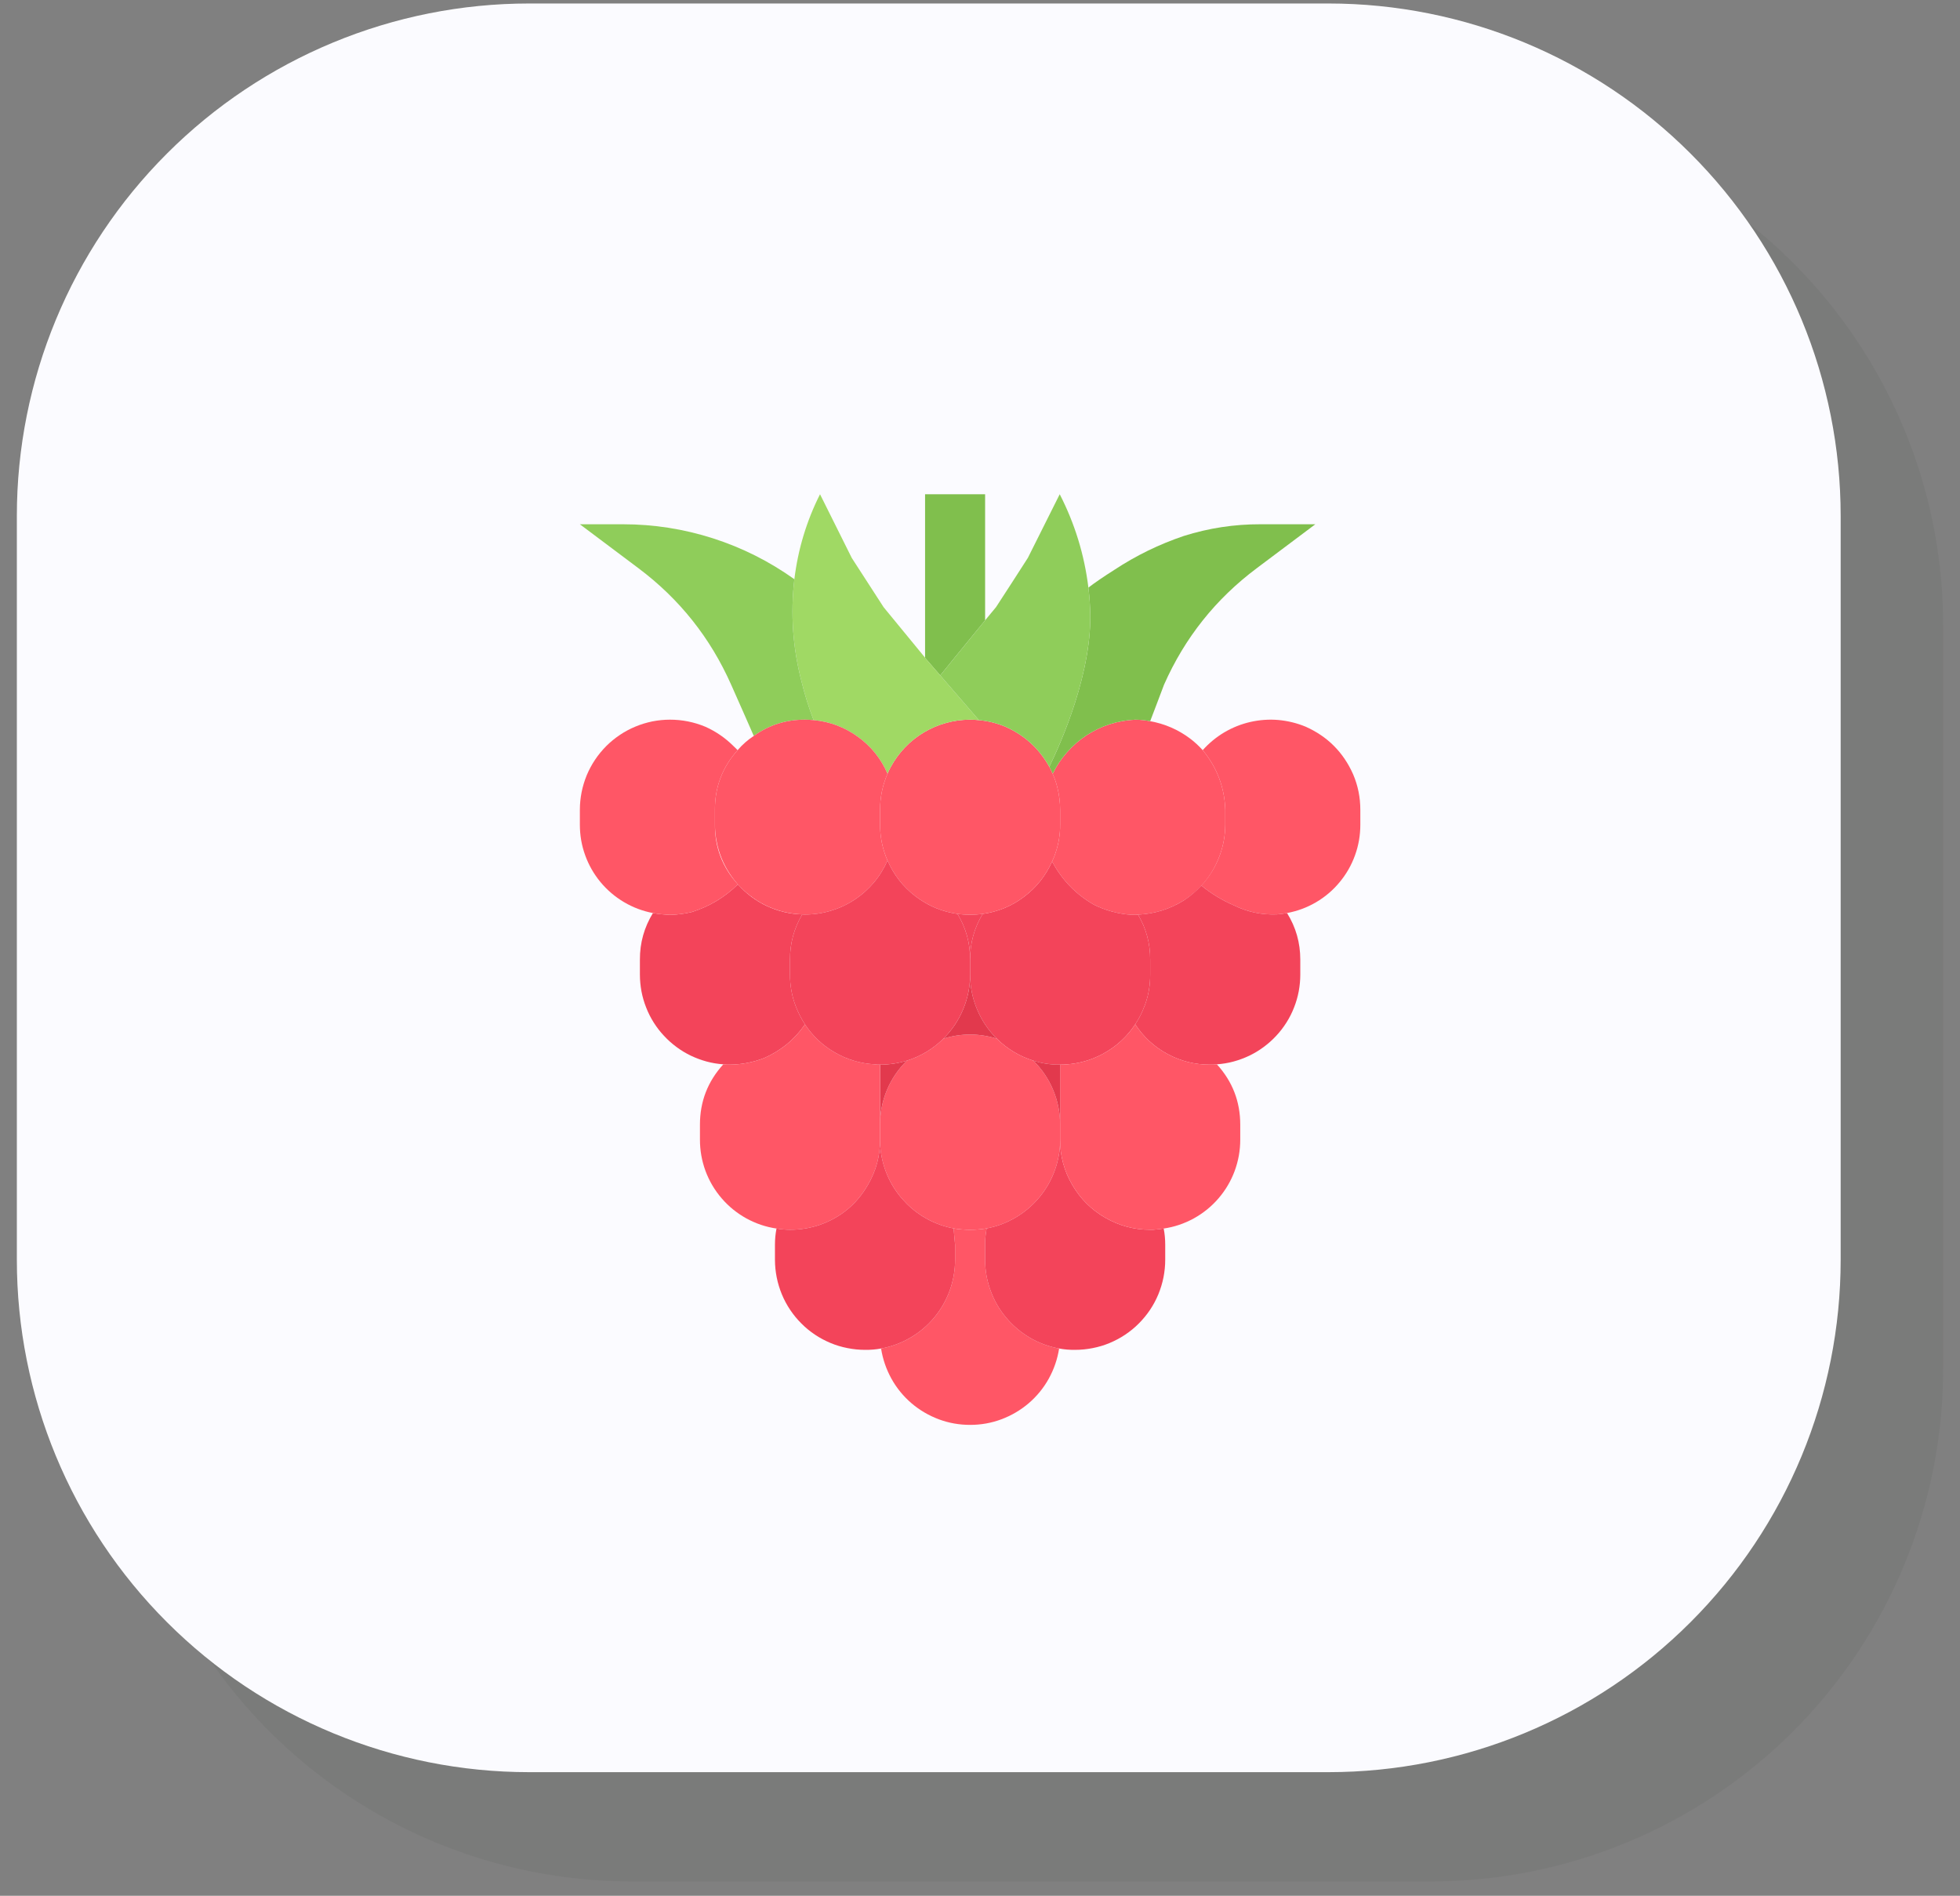 <svg xmlns="http://www.w3.org/2000/svg" xmlns:xlink="http://www.w3.org/1999/xlink" width="152" viewBox="0 0 114 110.25" height="147" preserveAspectRatio="xMidYMid meet"><rect x="0" y="0" width="114" height="110.25" fill="#808080" stroke="none"/><defs><filter x="0%" y="0%" width="100%" height="100%" id="05c3c87119"></filter><clipPath id="f2686cf6bb"><path d="M 6 6 L 113.613 6 L 113.613 109.504 L 6 109.504 Z M 6 6 " clip-rule="nonzero"></path></clipPath><mask id="811569a847"><g filter="url(#05c3c87119)"><rect x="-11.4" width="136.8" fill="#000000" y="-11.025" height="132.3" fill-opacity="0.067"></rect></g></mask><clipPath id="937b91cead"><path d="M 0.938 0.559 L 107.02 0.559 L 107.02 103.414 L 0.938 103.414 Z M 0.938 0.559 " clip-rule="nonzero"></path></clipPath><clipPath id="cd1c0b6d6d"><path d="M 30.734 0.559 L 77.223 0.559 C 85.125 0.559 92.703 3.699 98.293 9.285 C 103.879 14.875 107.02 22.453 107.02 30.355 L 107.02 73.617 C 107.02 81.52 103.879 89.098 98.293 94.688 C 92.703 100.273 85.125 103.414 77.223 103.414 L 30.734 103.414 C 22.832 103.414 15.254 100.273 9.668 94.688 C 4.078 89.098 0.938 81.52 0.938 73.617 L 0.938 30.355 C 0.938 22.453 4.078 14.875 9.668 9.285 C 15.254 3.699 22.832 0.559 30.734 0.559 " clip-rule="nonzero"></path></clipPath><clipPath id="471a8ccc25"><rect x="0" width="108" y="0" height="104"></rect></clipPath><clipPath id="838d7cf6dd"><path d="M 0.98 0.203 L 107.059 0.203 L 107.059 103.059 L 0.98 103.059 Z M 0.98 0.203 " clip-rule="nonzero"></path></clipPath><clipPath id="7f35505664"><path d="M 30.777 0.203 L 77.262 0.203 C 85.164 0.203 92.746 3.344 98.332 8.934 C 103.922 14.52 107.059 22.098 107.059 30.004 L 107.059 73.262 C 107.059 81.164 103.922 88.746 98.332 94.332 C 92.746 99.922 85.164 103.059 77.262 103.059 L 30.777 103.059 C 22.875 103.059 15.293 99.922 9.707 94.332 C 4.117 88.746 0.98 81.164 0.98 73.262 L 0.98 30.004 C 0.98 22.098 4.117 14.52 9.707 8.934 C 15.293 3.344 22.875 0.203 30.777 0.203 " clip-rule="nonzero"></path></clipPath></defs><g clip-path="url(#f2686cf6bb)"><g mask="url(#811569a847)"><g transform="matrix(1, 0, 0, 1, 6, 6)"><g clip-path="url(#471a8ccc25)"><g clip-path="url(#937b91cead)"><g clip-path="url(#cd1c0b6d6d)"><path fill="#2d372b" d="M 0.938 0.559 L 107.02 0.559 L 107.02 103.414 L 0.938 103.414 Z M 0.938 0.559 " fill-opacity="1" fill-rule="nonzero"></path></g></g></g></g></g></g><g clip-path="url(#838d7cf6dd)"><g clip-path="url(#7f35505664)"><path fill="#fbfbff" d="M 0.98 0.203 L 107.059 0.203 L 107.059 103.059 L 0.98 103.059 Z M 0.98 0.203 " fill-opacity="1" fill-rule="nonzero"></path></g></g><path fill="#ff5666" d="M 66.898 41.941 C 67.754 42.094 68.527 42.43 69.223 42.953 C 69.488 43.152 69.73 43.379 69.953 43.625 C 70.785 44.633 71.223 45.785 71.266 47.09 L 71.266 47.965 C 71.262 48.574 71.156 49.164 70.949 49.734 C 70.543 50.844 69.844 51.719 68.855 52.363 C 68.039 52.871 67.152 53.145 66.191 53.191 C 66.137 53.199 66.082 53.203 66.027 53.203 C 65.84 53.203 65.652 53.191 65.469 53.168 C 64.828 53.086 64.215 52.902 63.633 52.617 C 62.582 52.016 61.77 51.18 61.199 50.109 L 61.191 50.102 C 61.277 49.926 61.352 49.742 61.41 49.551 C 61.578 49.035 61.664 48.508 61.66 47.965 L 61.66 47.09 C 61.66 46.648 61.605 46.211 61.496 45.781 C 61.43 45.512 61.34 45.254 61.227 45.004 C 61.445 44.551 61.723 44.133 62.059 43.754 C 62.391 43.375 62.77 43.043 63.191 42.766 C 63.613 42.488 64.066 42.273 64.547 42.117 C 65.027 41.965 65.52 41.875 66.027 41.852 C 66.32 41.855 66.609 41.883 66.898 41.941 Z M 66.898 41.941 " fill-opacity="1" fill-rule="nonzero"></path><path fill="#f3445a" d="M 61.199 50.109 C 61.77 51.18 62.582 52.016 63.633 52.617 C 64.215 52.902 64.828 53.086 65.469 53.168 C 65.652 53.191 65.84 53.203 66.027 53.203 C 66.082 53.203 66.137 53.199 66.191 53.191 C 66.668 53.996 66.902 54.867 66.898 55.805 L 66.898 56.676 C 66.902 57.285 66.801 57.875 66.594 58.449 C 66.586 58.469 66.578 58.488 66.566 58.508 C 66.43 58.883 66.25 59.234 66.027 59.566 C 65.695 60.07 65.285 60.504 64.805 60.867 C 63.871 61.555 62.824 61.906 61.66 61.914 C 61.129 61.922 60.605 61.844 60.098 61.68 C 59.293 61.426 58.59 61.004 57.988 60.414 L 57.988 60.402 L 57.977 60.402 C 57.48 59.91 57.098 59.344 56.828 58.695 C 56.559 58.051 56.422 57.375 56.426 56.676 L 56.426 55.805 C 56.418 54.848 56.664 53.965 57.156 53.148 C 58.047 53.023 58.852 52.691 59.566 52.148 C 60.285 51.605 60.824 50.926 61.191 50.102 Z M 61.199 50.109 " fill-opacity="1" fill-rule="nonzero"></path><path fill="#80bf4d" d="M 66.027 41.852 C 65.52 41.875 65.027 41.965 64.547 42.117 C 64.066 42.273 63.613 42.488 63.191 42.766 C 62.77 43.043 62.391 43.375 62.059 43.754 C 61.723 44.133 61.445 44.551 61.227 45.004 C 61.164 44.848 61.094 44.715 61.031 44.594 C 61.707 43.199 63.566 39.059 63.406 35.43 C 63.383 34.801 63.305 34.172 63.305 34.172 C 63.68 33.883 64.191 33.535 64.812 33.141 C 66.074 32.309 67.422 31.652 68.855 31.168 C 70.305 30.711 71.789 30.484 73.309 30.488 L 76.504 30.488 L 73.098 33.043 C 70.707 34.832 68.91 37.09 67.703 39.82 C 67.434 40.527 67.172 41.234 66.898 41.941 C 66.609 41.883 66.32 41.855 66.027 41.852 Z M 66.027 41.852 " fill-opacity="1" fill-rule="nonzero"></path><path fill="#ff5666" d="M 55.551 72.391 C 55.523 72.074 55.488 71.754 55.465 71.438 C 56.105 71.543 56.742 71.543 57.383 71.438 C 57.375 71.48 57.367 71.543 57.359 71.605 C 57.316 71.863 57.293 72.125 57.297 72.391 L 57.297 73.262 C 57.297 73.875 57.402 74.473 57.613 75.047 C 57.82 75.625 58.121 76.148 58.516 76.621 C 58.91 77.094 59.371 77.48 59.898 77.793 C 60.43 78.102 60.996 78.312 61.602 78.422 C 61.504 79.039 61.305 79.621 61.004 80.168 C 60.699 80.719 60.309 81.195 59.836 81.602 C 59.359 82.008 58.828 82.32 58.242 82.539 C 57.656 82.758 57.051 82.863 56.426 82.863 C 55.797 82.863 55.191 82.758 54.605 82.539 C 54.02 82.32 53.488 82.008 53.012 81.602 C 52.539 81.195 52.148 80.719 51.844 80.168 C 51.543 79.621 51.344 79.039 51.246 78.422 C 51.852 78.312 52.418 78.102 52.949 77.793 C 53.48 77.484 53.941 77.094 54.336 76.621 C 54.727 76.152 55.027 75.625 55.238 75.051 C 55.445 74.473 55.551 73.875 55.551 73.262 Z M 55.551 72.391 " fill-opacity="1" fill-rule="nonzero"></path><path fill="#80bf4d" d="M 55.523 38.246 C 55.246 38.59 54.965 38.938 54.688 39.277 C 54.391 38.938 54.102 38.598 53.805 38.258 L 53.805 28.742 L 57.297 28.742 L 57.297 36.074 Z M 55.523 38.246 " fill-opacity="1" fill-rule="nonzero"></path><path fill="#ff5666" d="M 55.465 71.438 C 54.945 71.34 54.449 71.168 53.98 70.918 C 53.516 70.672 53.094 70.359 52.719 69.984 C 52.348 69.609 52.035 69.191 51.789 68.723 C 51.543 68.254 51.371 67.758 51.273 67.238 C 51.211 66.922 51.184 66.602 51.188 66.277 L 51.188 65.406 C 51.184 64.703 51.32 64.031 51.59 63.383 C 51.863 62.738 52.25 62.168 52.75 61.68 C 53.555 61.426 54.258 61.004 54.859 60.414 L 54.859 60.402 L 54.871 60.402 C 55.906 60.082 56.941 60.082 57.977 60.402 L 57.988 60.402 L 57.988 60.414 C 58.59 61.004 59.293 61.426 60.098 61.68 C 60.109 61.695 60.117 61.695 60.125 61.703 C 60.617 62.195 60.996 62.762 61.262 63.402 C 61.527 64.043 61.66 64.711 61.66 65.406 L 61.66 66.277 C 61.664 66.602 61.637 66.922 61.574 67.238 C 61.477 67.758 61.305 68.254 61.059 68.723 C 60.812 69.191 60.5 69.609 60.129 69.984 C 59.754 70.359 59.332 70.672 58.867 70.918 C 58.398 71.168 57.902 71.34 57.383 71.438 C 56.742 71.543 56.105 71.543 55.465 71.438 Z M 55.465 71.438 " fill-opacity="1" fill-rule="nonzero"></path><path fill="#ff5666" d="M 55.691 53.148 C 54.789 53.02 53.977 52.68 53.25 52.125 C 52.527 51.574 51.984 50.879 51.621 50.043 C 51.551 49.887 51.492 49.727 51.438 49.562 C 51.27 49.043 51.188 48.508 51.188 47.965 L 51.188 47.09 C 51.188 46.363 51.332 45.664 51.621 44.996 C 51.676 44.863 51.734 44.734 51.805 44.613 C 52.031 44.195 52.305 43.816 52.633 43.473 C 52.961 43.129 53.328 42.836 53.734 42.594 C 54.141 42.352 54.57 42.168 55.027 42.043 C 55.484 41.914 55.949 41.852 56.426 41.852 C 56.594 41.852 56.762 41.859 56.93 41.879 C 57.465 41.926 57.98 42.055 58.477 42.262 C 59.586 42.754 60.441 43.531 61.031 44.594 C 61.094 44.715 61.164 44.848 61.227 45.004 C 61.34 45.254 61.43 45.512 61.496 45.781 C 61.605 46.211 61.66 46.648 61.66 47.09 L 61.66 47.965 C 61.664 48.508 61.578 49.035 61.41 49.551 C 61.352 49.742 61.277 49.926 61.191 50.102 C 60.824 50.926 60.285 51.605 59.566 52.148 C 58.852 52.691 58.047 53.023 57.156 53.148 C 56.668 53.219 56.18 53.219 55.691 53.148 Z M 55.691 53.148 " fill-opacity="1" fill-rule="nonzero"></path><path fill="#a0d964" d="M 56.426 41.852 C 55.949 41.852 55.484 41.914 55.027 42.043 C 54.57 42.168 54.141 42.352 53.734 42.594 C 53.328 42.836 52.961 43.129 52.633 43.473 C 52.305 43.816 52.031 44.195 51.805 44.613 C 51.734 44.734 51.676 44.863 51.621 44.996 C 51.242 44.121 50.668 43.406 49.898 42.848 C 49.125 42.289 48.266 41.965 47.32 41.879 L 47.32 41.871 C 47.039 41.141 46.805 40.395 46.621 39.637 C 46.109 37.676 45.969 35.691 46.203 33.684 C 46.414 31.949 46.91 30.301 47.695 28.742 L 49.543 32.449 C 50.164 33.41 50.777 34.363 51.395 35.312 L 53.805 38.246 L 53.805 38.258 C 54.102 38.598 54.391 38.938 54.688 39.277 C 55.438 40.141 56.188 41.008 56.93 41.871 L 56.93 41.879 C 56.762 41.859 56.594 41.852 56.426 41.852 Z M 56.426 41.852 " fill-opacity="1" fill-rule="nonzero"></path><path fill="#f3445a" d="M 56.426 53.203 C 56.668 53.199 56.914 53.18 57.156 53.148 C 56.664 53.965 56.418 54.848 56.426 55.805 C 56.43 54.848 56.184 53.965 55.691 53.148 C 55.934 53.18 56.18 53.199 56.426 53.203 Z M 56.426 53.203 " fill-opacity="1" fill-rule="nonzero"></path><path fill="#ff5666" d="M 79.121 47.09 L 79.121 47.965 C 79.121 48.574 79.02 49.164 78.812 49.738 C 78.605 50.312 78.309 50.832 77.918 51.301 C 77.531 51.77 77.074 52.16 76.547 52.469 C 76.023 52.777 75.461 52.984 74.859 53.098 C 74.664 53.137 74.469 53.16 74.266 53.176 C 73.391 53.211 72.559 53.039 71.77 52.652 C 71.086 52.355 70.453 51.973 69.875 51.5 C 70.348 50.98 70.707 50.395 70.949 49.734 C 71.156 49.164 71.262 48.574 71.266 47.965 L 71.266 47.09 C 71.223 45.785 70.785 44.633 69.953 43.625 C 70.32 43.215 70.742 42.867 71.215 42.586 C 71.688 42.309 72.195 42.105 72.73 41.984 C 73.27 41.863 73.809 41.824 74.359 41.871 C 74.906 41.922 75.438 42.051 75.945 42.262 C 77.219 42.832 78.137 43.754 78.703 45.031 C 78.984 45.688 79.121 46.375 79.121 47.09 Z M 79.121 47.09 " fill-opacity="1" fill-rule="nonzero"></path><path fill="#f3445a" d="M 74.859 53.098 C 75.375 53.926 75.629 54.828 75.629 55.805 L 75.629 56.676 C 75.629 57.004 75.598 57.328 75.539 57.648 C 75.477 57.973 75.387 58.285 75.266 58.59 C 75.148 58.895 75 59.188 74.824 59.465 C 74.648 59.742 74.453 60 74.227 60.238 C 74.004 60.48 73.762 60.695 73.496 60.891 C 73.234 61.086 72.953 61.254 72.66 61.395 C 72.363 61.535 72.059 61.648 71.742 61.734 C 71.426 61.82 71.102 61.871 70.777 61.895 C 70.648 61.91 70.52 61.918 70.391 61.914 C 69.512 61.918 68.684 61.715 67.91 61.297 C 67.133 60.879 66.508 60.305 66.027 59.566 C 66.25 59.234 66.43 58.883 66.566 58.508 C 66.578 58.488 66.586 58.469 66.594 58.449 C 66.801 57.875 66.902 57.285 66.898 56.676 L 66.898 55.805 C 66.902 54.867 66.668 53.996 66.191 53.191 C 67.152 53.145 68.039 52.871 68.855 52.363 C 69.23 52.117 69.57 51.828 69.875 51.5 C 70.453 51.973 71.086 52.355 71.77 52.652 C 72.559 53.039 73.391 53.211 74.266 53.176 C 74.469 53.16 74.664 53.137 74.859 53.098 Z M 74.859 53.098 " fill-opacity="1" fill-rule="nonzero"></path><path fill="#f3445a" d="M 67.684 71.445 C 67.746 71.758 67.773 72.07 67.773 72.391 L 67.773 73.262 C 67.773 73.605 67.738 73.945 67.672 74.285 C 67.605 74.621 67.504 74.949 67.375 75.266 C 67.242 75.586 67.082 75.887 66.891 76.172 C 66.699 76.457 66.48 76.723 66.238 76.965 C 65.996 77.211 65.73 77.426 65.445 77.617 C 65.16 77.809 64.855 77.969 64.539 78.102 C 64.223 78.234 63.895 78.332 63.555 78.398 C 63.219 78.465 62.879 78.5 62.535 78.5 C 62.219 78.504 61.91 78.48 61.602 78.422 C 60.996 78.312 60.43 78.102 59.898 77.793 C 59.371 77.48 58.91 77.094 58.516 76.621 C 58.121 76.148 57.82 75.625 57.613 75.047 C 57.402 74.473 57.297 73.875 57.297 73.262 L 57.297 72.391 C 57.293 72.125 57.316 71.863 57.359 71.605 C 57.367 71.543 57.375 71.48 57.383 71.438 C 57.902 71.34 58.398 71.168 58.867 70.918 C 59.332 70.672 59.754 70.359 60.129 69.984 C 60.5 69.609 60.812 69.191 61.059 68.723 C 61.305 68.254 61.477 67.758 61.574 67.238 C 61.637 66.922 61.664 66.602 61.66 66.277 C 61.656 67.219 61.891 68.094 62.367 68.906 C 62.836 69.715 63.477 70.352 64.285 70.816 C 65.094 71.281 65.965 71.516 66.898 71.516 L 67.066 71.516 C 67.273 71.5 67.484 71.48 67.684 71.445 Z M 67.684 71.445 " fill-opacity="1" fill-rule="nonzero"></path><path fill="#ff5666" d="M 67.684 71.445 C 67.484 71.48 67.273 71.5 67.066 71.516 L 66.898 71.516 C 65.965 71.516 65.094 71.281 64.285 70.816 C 63.477 70.352 62.836 69.715 62.367 68.906 C 61.891 68.094 61.656 67.219 61.66 66.277 L 61.66 61.914 C 62.824 61.906 63.871 61.555 64.805 60.867 C 65.285 60.504 65.695 60.07 66.027 59.566 C 66.508 60.305 67.133 60.879 67.91 61.297 C 68.684 61.715 69.512 61.918 70.391 61.914 C 70.52 61.918 70.648 61.91 70.777 61.895 C 71.684 62.891 72.137 64.059 72.137 65.406 L 72.137 66.277 C 72.137 66.906 72.027 67.512 71.812 68.098 C 71.594 68.684 71.281 69.215 70.871 69.691 C 70.465 70.164 69.984 70.551 69.438 70.855 C 68.887 71.156 68.305 71.355 67.684 71.445 Z M 67.684 71.445 " fill-opacity="1" fill-rule="nonzero"></path><path fill="#8fcd5a" d="M 43.285 41.531 L 42.527 39.82 C 41.316 37.09 39.52 34.832 37.133 33.043 L 33.727 30.488 L 36.23 30.488 C 38.02 30.488 39.766 30.762 41.465 31.305 C 43.168 31.852 44.746 32.645 46.203 33.684 C 45.969 35.691 46.109 37.676 46.621 39.637 C 46.805 40.395 47.039 41.141 47.32 41.871 L 47.32 41.879 C 47.152 41.863 46.988 41.852 46.82 41.852 C 45.727 41.848 44.734 42.16 43.844 42.797 L 43.836 42.785 Z M 43.285 41.531 " fill-opacity="1" fill-rule="nonzero"></path><path fill="#f3445a" d="M 42.918 51.43 C 43.395 51.965 43.957 52.387 44.605 52.691 C 45.254 52.992 45.938 53.156 46.656 53.176 L 46.656 53.184 C 46.18 53.992 45.945 54.867 45.949 55.805 L 45.949 56.676 C 45.949 56.984 45.973 57.289 46.027 57.594 C 46.082 57.906 46.164 58.211 46.281 58.508 C 46.422 58.883 46.602 59.238 46.82 59.574 C 46.215 60.449 45.422 61.102 44.445 61.531 C 43.805 61.777 43.145 61.906 42.457 61.914 C 42.328 61.918 42.199 61.91 42.07 61.895 C 41.746 61.871 41.422 61.82 41.105 61.734 C 40.789 61.648 40.484 61.535 40.188 61.395 C 39.895 61.254 39.613 61.086 39.352 60.891 C 39.086 60.695 38.844 60.48 38.621 60.238 C 38.395 60 38.199 59.742 38.023 59.465 C 37.848 59.188 37.699 58.895 37.582 58.59 C 37.461 58.285 37.371 57.973 37.309 57.648 C 37.25 57.328 37.219 57.004 37.219 56.676 L 37.219 55.805 C 37.215 54.828 37.469 53.926 37.977 53.098 C 38.176 53.137 38.371 53.164 38.57 53.176 C 38.703 53.184 38.832 53.203 38.965 53.203 C 39.391 53.195 39.809 53.141 40.223 53.043 C 41.246 52.723 42.141 52.188 42.91 51.438 Z M 42.918 51.43 " fill-opacity="1" fill-rule="nonzero"></path><path fill="#ff5666" d="M 51.438 49.562 C 51.492 49.727 51.551 49.887 51.621 50.043 C 51.418 50.508 51.152 50.938 50.824 51.328 C 50.496 51.715 50.117 52.051 49.691 52.328 C 49.266 52.609 48.809 52.82 48.32 52.965 C 47.828 53.113 47.332 53.184 46.82 53.184 C 46.766 53.184 46.711 53.184 46.656 53.176 C 46.32 53.164 45.988 53.121 45.66 53.047 C 45.332 52.973 45.012 52.863 44.703 52.73 C 44.398 52.594 44.105 52.43 43.828 52.234 C 43.555 52.043 43.297 51.828 43.062 51.586 C 42.828 51.344 42.621 51.082 42.438 50.801 C 42.254 50.52 42.098 50.223 41.969 49.91 C 41.844 49.598 41.746 49.277 41.684 48.945 C 41.617 48.617 41.586 48.281 41.582 47.945 L 41.582 47.09 C 41.578 45.766 42.02 44.613 42.902 43.625 C 43.176 43.305 43.492 43.027 43.844 42.797 C 44.734 42.16 45.727 41.848 46.82 41.852 C 46.988 41.852 47.152 41.863 47.32 41.879 C 48.266 41.965 49.125 42.289 49.898 42.848 C 50.668 43.406 51.242 44.121 51.621 44.996 C 51.332 45.664 51.188 46.363 51.188 47.09 L 51.188 47.965 C 51.188 48.508 51.27 49.043 51.438 49.562 Z M 51.438 49.562 " fill-opacity="1" fill-rule="nonzero"></path><path fill="#ff5666" d="M 40.223 53.043 C 39.809 53.141 39.391 53.195 38.965 53.203 C 38.832 53.203 38.703 53.184 38.57 53.176 C 38.371 53.164 38.176 53.137 37.977 53.098 C 37.379 52.984 36.82 52.773 36.297 52.465 C 35.77 52.152 35.316 51.766 34.926 51.297 C 34.539 50.828 34.242 50.309 34.035 49.734 C 33.828 49.164 33.727 48.57 33.727 47.965 L 33.727 47.09 C 33.727 46.746 33.762 46.406 33.828 46.07 C 33.895 45.73 33.996 45.406 34.125 45.086 C 34.258 44.77 34.418 44.469 34.609 44.184 C 34.801 43.895 35.02 43.633 35.262 43.387 C 35.504 43.145 35.77 42.93 36.055 42.738 C 36.34 42.547 36.645 42.383 36.961 42.254 C 37.277 42.121 37.605 42.023 37.941 41.953 C 38.281 41.887 38.621 41.852 38.965 41.852 C 39.68 41.852 40.363 41.988 41.023 42.262 C 41.641 42.539 42.188 42.914 42.664 43.391 C 42.77 43.484 42.848 43.574 42.902 43.625 C 42.02 44.613 41.578 45.766 41.582 47.09 L 41.582 47.945 C 41.574 49.281 42.02 50.441 42.918 51.43 L 42.91 51.438 C 42.141 52.188 41.246 52.723 40.223 53.043 Z M 40.223 53.043 " fill-opacity="1" fill-rule="nonzero"></path><path fill="#e2394d" d="M 61.66 61.914 L 61.66 65.406 C 61.66 64.711 61.527 64.043 61.262 63.402 C 60.996 62.762 60.617 62.195 60.125 61.703 C 60.117 61.695 60.109 61.695 60.098 61.68 C 60.605 61.844 61.129 61.922 61.66 61.914 Z M 61.66 61.914 " fill-opacity="1" fill-rule="nonzero"></path><path fill="#e2394d" d="M 57.977 60.402 C 56.941 60.082 55.906 60.082 54.871 60.402 C 55.367 59.91 55.75 59.344 56.02 58.695 C 56.289 58.051 56.426 57.375 56.426 56.676 C 56.422 57.375 56.559 58.051 56.828 58.695 C 57.098 59.344 57.48 59.91 57.977 60.402 Z M 57.977 60.402 " fill-opacity="1" fill-rule="nonzero"></path><path fill="#e2394d" d="M 52.75 61.68 C 52.25 62.168 51.863 62.738 51.59 63.383 C 51.32 64.031 51.184 64.703 51.188 65.406 L 51.188 61.914 C 51.719 61.914 52.238 61.836 52.75 61.68 Z M 52.75 61.68 " fill-opacity="1" fill-rule="nonzero"></path><path fill="#ff5666" d="M 45.164 71.445 C 44.543 71.355 43.961 71.156 43.41 70.855 C 42.863 70.551 42.383 70.164 41.977 69.691 C 41.566 69.215 41.254 68.684 41.035 68.098 C 40.82 67.512 40.711 66.906 40.711 66.277 L 40.711 65.406 C 40.711 64.059 41.164 62.891 42.07 61.895 C 42.199 61.91 42.328 61.918 42.457 61.914 C 43.145 61.906 43.805 61.777 44.445 61.531 C 45.422 61.102 46.215 60.449 46.82 59.574 C 47.277 60.262 47.859 60.809 48.574 61.215 C 49.289 61.625 50.059 61.852 50.879 61.895 C 50.98 61.91 51.082 61.918 51.188 61.914 L 51.188 66.277 C 51.191 67.219 50.957 68.094 50.48 68.906 C 49.828 70.035 48.891 70.809 47.66 71.238 C 47.105 71.422 46.535 71.516 45.949 71.516 C 45.711 71.516 45.469 71.488 45.469 71.488 C 45.469 71.488 45.312 71.473 45.164 71.445 Z M 45.164 71.445 " fill-opacity="1" fill-rule="nonzero"></path><path fill="#f3445a" d="M 46.82 53.184 C 47.332 53.184 47.828 53.113 48.32 52.965 C 48.809 52.82 49.266 52.609 49.691 52.328 C 50.117 52.051 50.496 51.715 50.824 51.328 C 51.152 50.938 51.418 50.508 51.621 50.043 C 51.984 50.879 52.527 51.574 53.25 52.125 C 53.977 52.68 54.789 53.02 55.691 53.148 C 56.184 53.965 56.43 54.848 56.426 55.805 L 56.426 56.676 C 56.426 57.375 56.289 58.051 56.02 58.695 C 55.75 59.344 55.367 59.91 54.871 60.402 L 54.859 60.402 L 54.859 60.414 C 54.258 61.004 53.555 61.426 52.75 61.68 C 52.238 61.836 51.719 61.914 51.188 61.914 C 51.082 61.918 50.98 61.91 50.879 61.895 C 50.059 61.852 49.289 61.625 48.574 61.215 C 47.859 60.809 47.277 60.262 46.82 59.574 C 46.602 59.238 46.422 58.883 46.281 58.508 C 46.164 58.211 46.082 57.906 46.027 57.594 C 45.973 57.289 45.949 56.984 45.949 56.676 L 45.949 55.805 C 45.945 54.867 46.18 53.992 46.656 53.184 L 46.656 53.176 C 46.711 53.184 46.766 53.184 46.82 53.184 Z M 46.82 53.184 " fill-opacity="1" fill-rule="nonzero"></path><path fill="#f3445a" d="M 55.465 71.438 C 55.488 71.754 55.523 72.074 55.551 72.391 L 55.551 73.262 C 55.551 73.875 55.445 74.473 55.238 75.051 C 55.027 75.625 54.727 76.152 54.336 76.621 C 53.941 77.094 53.48 77.484 52.949 77.793 C 52.418 78.102 51.852 78.312 51.246 78.422 C 50.938 78.48 50.629 78.504 50.312 78.5 C 49.969 78.5 49.629 78.465 49.293 78.398 C 48.953 78.332 48.625 78.234 48.309 78.102 C 47.992 77.969 47.688 77.809 47.402 77.617 C 47.117 77.426 46.852 77.211 46.609 76.965 C 46.367 76.723 46.148 76.457 45.957 76.172 C 45.766 75.887 45.605 75.586 45.473 75.266 C 45.344 74.949 45.242 74.621 45.176 74.285 C 45.109 73.945 45.074 73.605 45.074 73.262 L 45.074 72.391 C 45.074 72.07 45.102 71.758 45.164 71.445 C 45.312 71.473 45.469 71.488 45.469 71.488 C 45.469 71.488 45.711 71.516 45.949 71.516 C 46.535 71.516 47.105 71.422 47.66 71.238 C 48.891 70.809 49.828 70.035 50.48 68.906 C 50.957 68.094 51.191 67.219 51.188 66.277 C 51.184 66.602 51.211 66.922 51.273 67.238 C 51.371 67.758 51.543 68.254 51.789 68.723 C 52.035 69.191 52.348 69.609 52.719 69.984 C 53.094 70.359 53.516 70.672 53.98 70.918 C 54.449 71.168 54.945 71.34 55.465 71.438 Z M 55.465 71.438 " fill-opacity="1" fill-rule="nonzero"></path><path fill="#8fcd5a" d="M 63.406 35.43 C 63.566 39.059 61.707 43.199 61.031 44.594 C 60.441 43.531 59.586 42.754 58.477 42.262 C 57.98 42.055 57.465 41.926 56.93 41.879 L 56.93 41.871 C 56.188 41.008 55.438 40.141 54.688 39.277 C 54.965 38.938 55.246 38.59 55.523 38.246 L 57.297 36.074 L 57.934 35.305 C 58.555 34.355 59.172 33.395 59.785 32.441 L 61.637 28.742 C 62.516 30.453 63.07 32.262 63.305 34.172 C 63.305 34.172 63.383 34.801 63.406 35.43 Z M 63.406 35.43 " fill-opacity="1" fill-rule="nonzero"></path></svg>